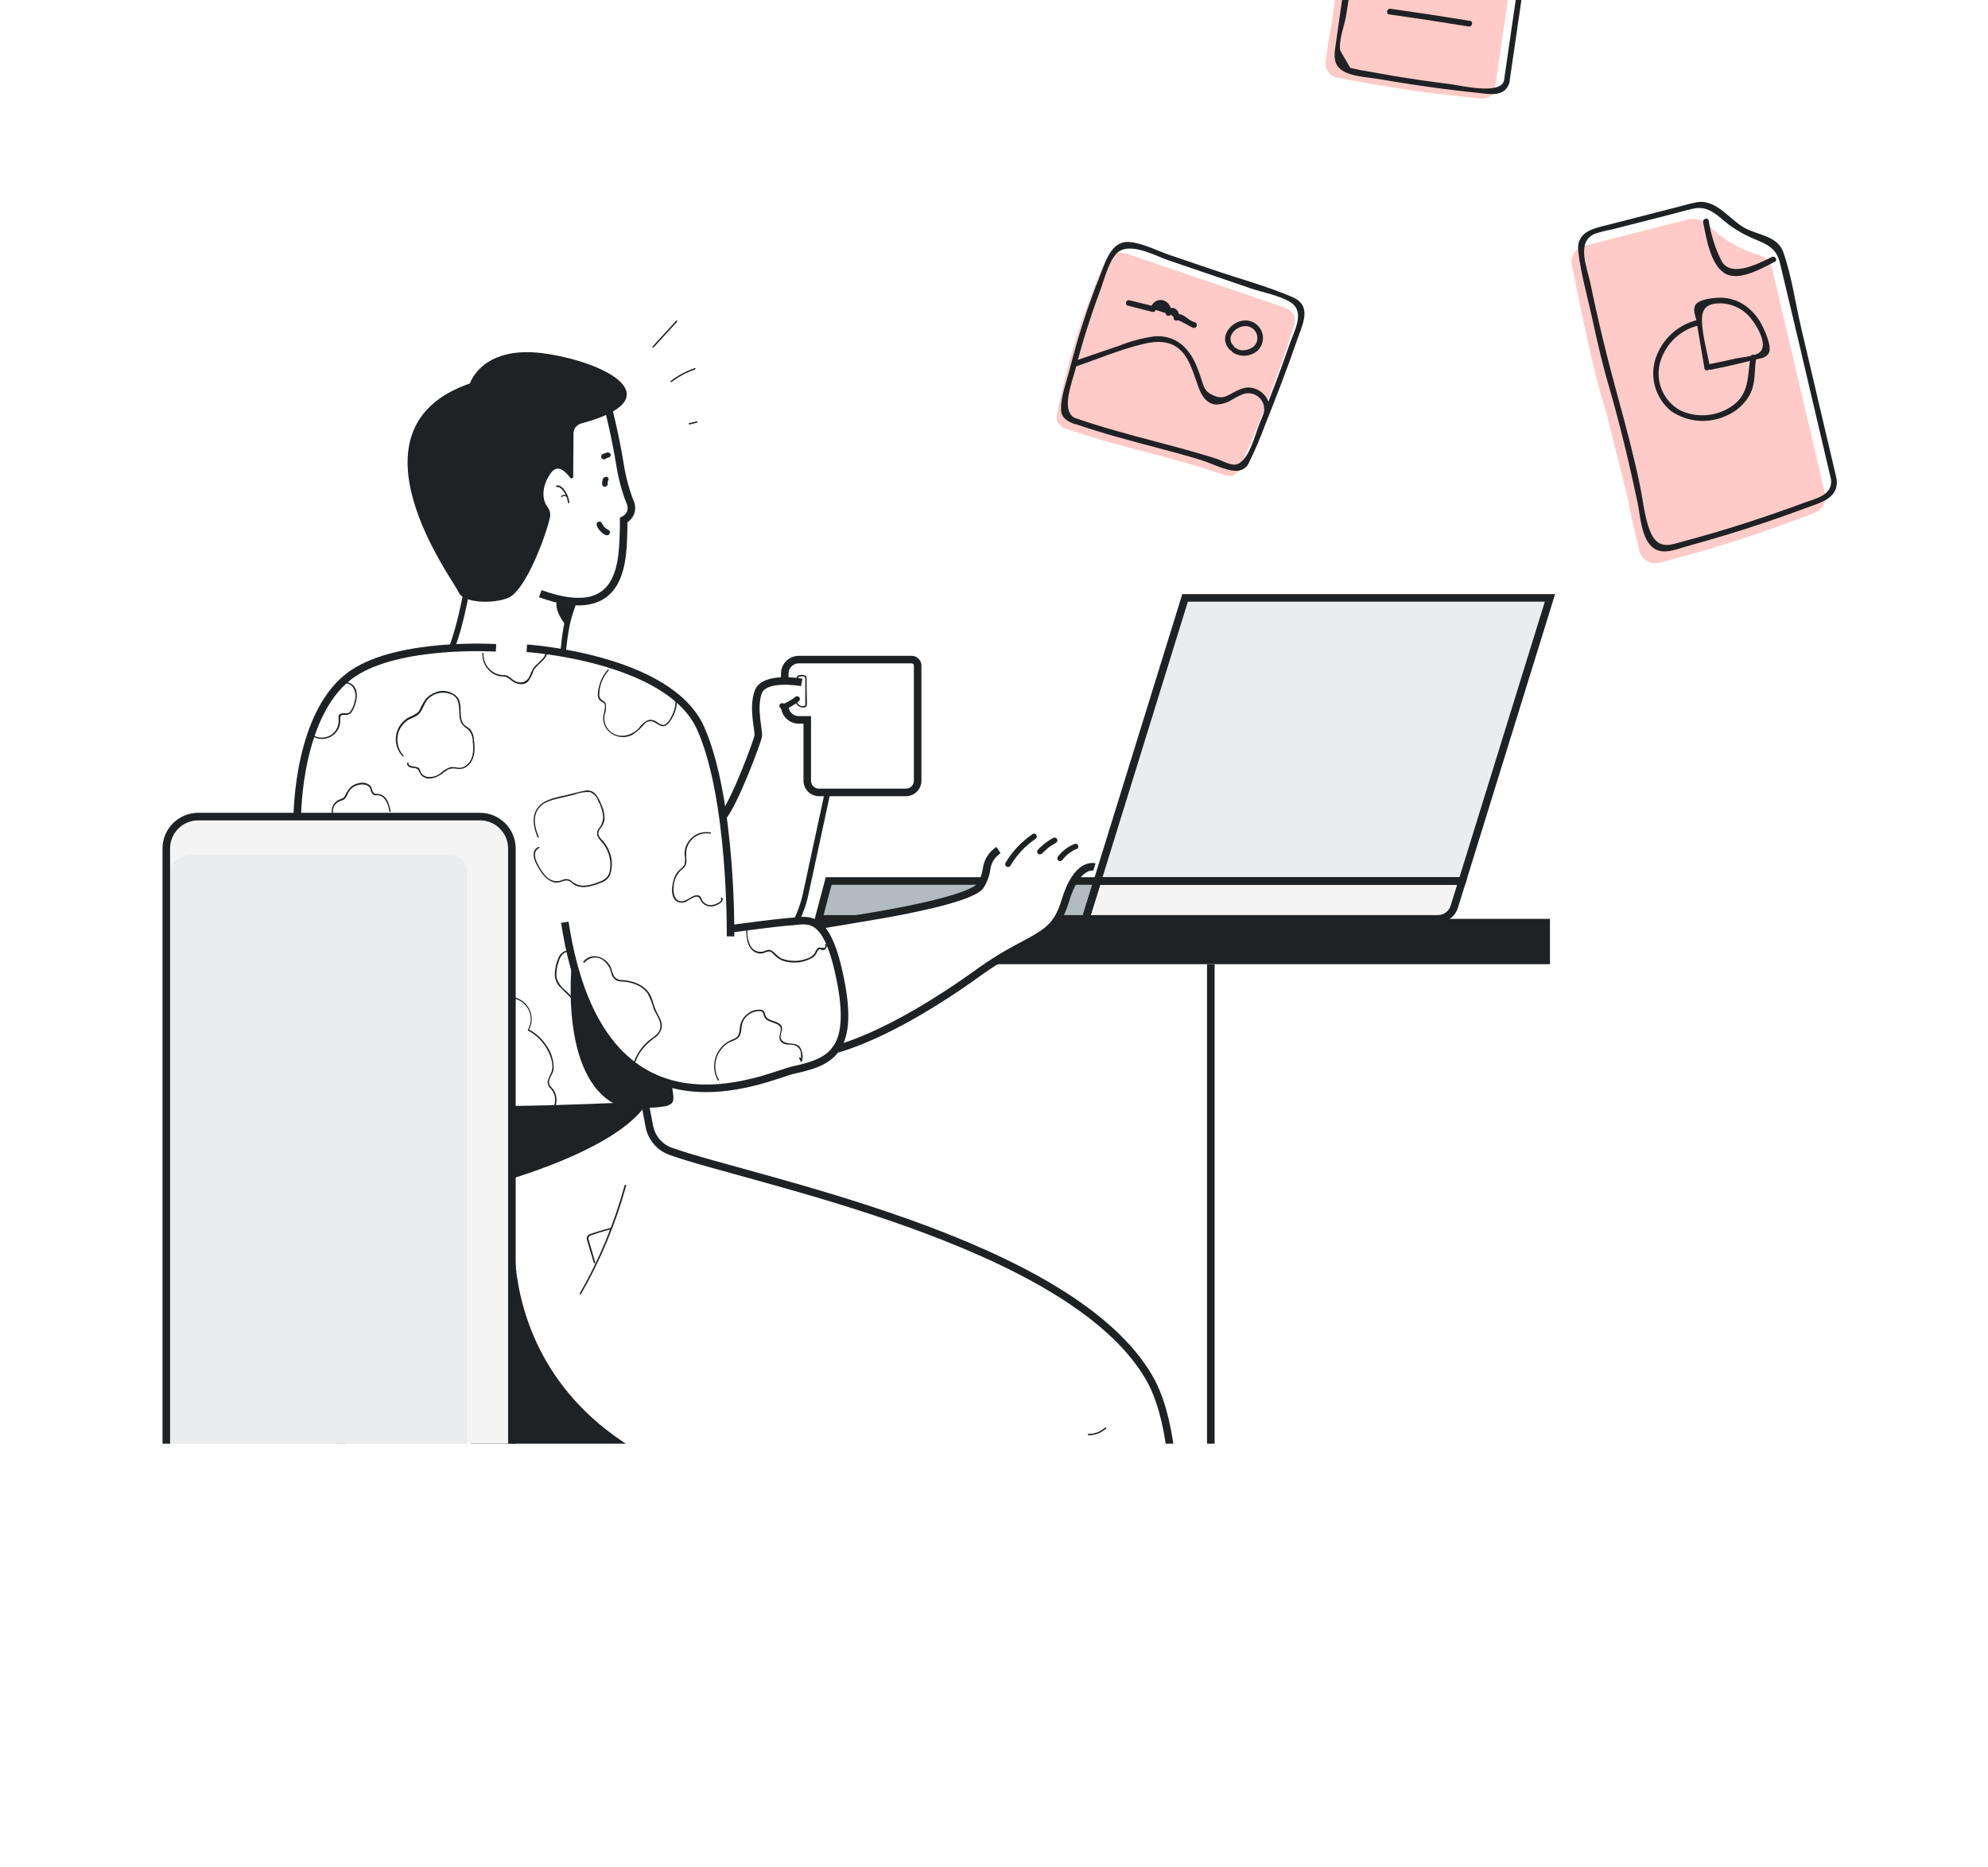 <svg width="263" height="247" viewBox="0 0 263 247" fill="none" xmlns="http://www.w3.org/2000/svg">
<g filter="url(#filter0_i_843_6550)">
<g clip-path="url(#clip0_843_6550)">
<path d="M0 12C0 5.373 5.373 0 12 0H263V247H12C5.373 247 0 241.627 0 235V12Z" fill="white"/>
<path d="M197.773 67.73L201.141 44.595C201.233 44.194 201.212 43.776 201.081 43.386C200.823 42.92 200.454 42.525 200.006 42.236C198.487 41.013 197.227 39.5 196.297 37.786C196.058 37.219 195.696 36.712 195.236 36.303C194.714 35.974 194.127 35.762 193.516 35.679L181.715 33.321C181.274 33.195 180.801 33.254 180.404 33.485C180.008 33.716 179.723 34.099 179.616 34.545C178.77 39.462 177.65 44.988 177.391 49.854L176.174 59.207C175.759 60.802 175.633 62.523 175.358 64.184C175.284 65.219 176.016 66.138 177.042 66.298C183.278 67.535 189.573 68.446 195.904 69.028C196.776 69.172 197.604 68.597 197.773 67.73Z" fill="#FFCAC7"/>
<path d="M199.687 66.914L202.208 49.565C202.505 47.517 203.299 45.055 203.106 42.978C203.024 42.044 202.483 41.643 201.823 41.057C200.705 40.136 199.708 39.076 198.856 37.905C197.884 36.473 197.506 35.042 195.711 34.53C195.028 34.337 194.287 34.233 193.59 34.092L185.646 32.505C184.311 32.238 182.249 31.429 181.195 32.675C180.565 33.417 180.587 34.574 180.454 35.472C180.261 36.584 180.06 37.697 179.86 38.817C179.393 41.532 178.948 44.254 178.688 46.976C178.236 51.805 177.442 56.567 176.782 61.358C176.545 63.049 176.107 64.659 177.961 65.549C179.296 66.187 181.203 66.239 182.656 66.498C184.11 66.758 185.453 66.966 186.855 67.181C189.688 67.611 192.526 67.974 195.37 68.271C197.046 68.442 199.078 68.939 199.701 66.899C199.755 66.694 199.632 66.485 199.427 66.431C199.222 66.378 199.013 66.501 198.96 66.706C198.411 68.59 193.182 67.292 191.839 67.129C189.295 66.81 186.758 66.446 184.229 66.024L180.735 65.4C180.265 65.342 179.799 65.253 179.341 65.133L178.644 64.993L177.316 62.715C177.056 61.395 177.828 59.504 178.058 58.191C178.621 54.935 179.037 51.567 179.304 48.274C179.66 43.824 180.491 39.373 181.269 34.997C181.47 33.84 181.737 32.624 183.191 32.772C183.331 32.772 183.472 32.839 183.621 32.861C184.444 32.98 185.267 33.187 186.083 33.35L192.596 34.656L194.591 35.049C195.982 35.348 197.156 36.274 197.773 37.556C198.187 38.247 198.656 38.905 199.175 39.522C199.857 40.33 201.185 41.087 201.711 41.94C202.639 43.423 202.038 45.589 201.8 47.206L201.274 50.818L198.96 66.728C198.9 67.188 199.62 67.388 199.687 66.914Z" fill="#1E2224"/>
<path d="M195.54 36.725C195.244 38.401 194.65 41.094 195.793 42.585C196.935 44.076 200.028 43.898 201.667 43.92C201.872 43.92 202.038 43.754 202.038 43.549C202.038 43.344 201.872 43.178 201.667 43.178C200.258 43.178 197.098 43.349 196.26 41.947C195.518 40.686 196.022 38.238 196.26 36.918C196.341 36.451 195.629 36.251 195.518 36.725H195.54Z" fill="#1E2224"/>
<path d="M186.254 43.423C188.376 43.423 190.601 43.965 192.692 44.298C193.16 44.373 193.36 43.661 192.893 43.557C190.734 43.216 188.442 42.645 186.254 42.659C186.049 42.659 185.883 42.825 185.883 43.03C185.883 43.235 186.049 43.401 186.254 43.401V43.423Z" fill="#1E2224"/>
<path d="M185.283 47.132C188.809 47.626 192.322 48.16 195.823 48.734C196.29 48.808 196.49 48.096 196.023 47.992C192.512 47.419 188.999 46.887 185.483 46.398C185.016 46.331 184.808 47.043 185.283 47.139V47.132Z" fill="#1E2224"/>
<path d="M184.771 50.707C188.296 51.201 191.81 51.735 195.311 52.309C195.778 52.391 195.978 51.671 195.511 51.567C192 50.989 188.487 50.455 184.971 49.965C184.504 49.898 184.296 50.618 184.771 50.707Z" fill="#1E2224"/>
<path d="M184.259 54.289C187.785 54.784 191.298 55.318 194.799 55.892C195.266 55.966 195.466 55.254 194.999 55.15C191.488 54.581 187.975 54.047 184.459 53.548C183.992 53.488 183.784 54.2 184.259 54.289Z" fill="#1E2224"/>
<path d="M183.747 57.901C187.273 58.396 190.786 58.93 194.287 59.504C194.754 59.585 194.955 58.866 194.487 58.762C190.981 58.188 187.473 57.654 183.962 57.16C183.495 57.093 183.287 57.805 183.762 57.901H183.747Z" fill="#1E2224"/>
<path d="M141.271 112.787C148.028 115.16 155.067 116.436 161.795 118.78C162.216 118.987 162.697 119.037 163.152 118.921C163.615 118.666 163.958 118.24 164.109 117.734C166.751 111.746 169.083 105.626 171.096 99.398C171.301 98.914 171.355 98.379 171.252 97.863C171.007 97.121 170.162 96.765 169.42 96.513L149.549 89.734C148.974 89.478 148.341 89.386 147.717 89.467C146.671 89.697 146.1 90.794 145.677 91.773C143.105 97.832 141.159 104.137 139.869 110.591C139.751 110.983 139.751 111.401 139.869 111.793C140.174 112.308 140.684 112.67 141.271 112.787Z" fill="#FFCAC7"/>
<path d="M142.139 112.061C145.847 113.337 149.63 114.331 153.413 115.332C155.186 115.799 156.966 116.274 158.724 116.815C160.207 117.253 162.091 118.299 163.619 118.299C164.366 118.273 165.022 117.798 165.281 117.097C166.06 115.522 166.751 113.905 167.35 112.254C168.833 108.545 170.272 104.836 171.548 101.128C172.29 98.947 173.684 96.485 170.984 95.305C167.543 93.822 163.76 92.828 160.207 91.597L154.726 89.735C153.064 89.164 151.114 88.133 149.348 88.014C146.967 87.858 146.203 90.773 145.506 92.509C143.909 96.513 142.581 100.619 141.53 104.799C141.115 106.431 140.329 108.456 140.373 110.155C140.373 111.282 141.182 111.727 142.139 112.098C142.584 112.269 142.777 111.549 142.332 111.356C140.195 110.54 141.872 106.439 142.243 104.977C142.688 103.212 143.177 101.469 143.726 99.733C144.275 97.998 144.853 96.292 145.491 94.593C146.062 93.11 146.559 90.885 147.62 89.638C149.222 87.799 152.768 89.824 154.54 90.425L160.022 92.294L165.496 94.163C167.12 94.712 169.241 95.075 170.688 95.965C172.75 97.226 171.192 99.808 170.599 101.558C170.005 103.308 169.353 105.081 168.693 106.832C168.032 108.582 167.343 110.318 166.631 112.024C166.074 113.366 165.147 117.416 163.308 117.475C162.566 117.475 161.565 116.89 160.897 116.682C160.022 116.4 159.139 116.133 158.256 115.881C156.491 115.369 154.711 114.902 152.938 114.434C149.371 113.492 145.81 112.543 142.324 111.334C141.887 111.186 141.686 111.905 142.139 112.061Z" fill="#1E2224"/>
<path d="M142.251 104.518C145.218 103.502 148.237 102.218 151.307 101.492C153.073 101.076 154.942 101.039 156.292 102.448C157.338 103.539 157.775 105.059 158.28 106.454C158.717 107.729 159.222 109.309 160.779 109.517C161.569 109.528 162.343 109.303 163.004 108.872C163.51 108.553 164.05 108.292 164.614 108.093C165.312 107.913 166.055 108.102 166.581 108.596C167.107 109.089 167.345 109.817 167.21 110.526C167.158 111 167.9 111 167.952 110.526C168.067 109.662 167.785 108.792 167.183 108.16C166.582 107.529 165.727 107.204 164.859 107.277C164.372 107.37 163.904 107.541 163.472 107.781C162.344 108.323 161.84 108.887 160.571 108.338C159.303 107.789 159.281 107.188 158.88 106.009C158.665 105.386 158.458 104.77 158.191 104.169C157.152 101.833 155.372 100.29 152.694 100.505C151.073 100.731 149.486 101.157 147.97 101.773L142.036 103.798C141.583 103.954 141.776 104.674 142.229 104.54L142.251 104.518Z" fill="#1E2224"/>
<path d="M163.175 101.743C161.78 100.259 164.473 98.227 165.875 99.599C166.425 100.134 166.504 100.99 166.06 101.617C165.623 102.254 164.198 102.633 163.553 102.069C163.197 101.75 162.67 102.277 163.026 102.588C164.088 103.31 165.509 103.199 166.446 102.321C167.315 101.407 167.291 99.966 166.394 99.08C164.324 97.01 160.608 100.089 162.685 102.269C163.012 102.618 163.531 102.091 163.204 101.743H163.175Z" fill="#1E2224"/>
<path d="M149.208 96.441L152.449 97.264C152.646 97.316 152.848 97.2 152.902 97.004L154.215 97.435C154.215 97.843 154.704 97.887 154.905 97.62L155.261 97.961C155.224 98.105 155.276 98.257 155.394 98.348C155.512 98.439 155.673 98.45 155.802 98.377C155.965 98.295 157.553 99.296 157.879 99.378C158.339 99.489 158.539 98.777 158.072 98.636C157.041 98.384 156.499 97.153 155.431 97.709L155.973 98.124C156.166 96.975 155.06 96.181 154.267 97.22L154.957 97.405C155.038 95.558 152.813 94.972 152.19 96.782L152.65 96.522L149.431 95.729C149.226 95.673 149.015 95.795 148.96 95.999C148.904 96.204 149.026 96.415 149.23 96.47L149.208 96.441Z" fill="#1E2224"/>
<path d="M241.435 121.298L234.522 91.852C234.439 91.336 234.233 90.847 233.922 90.428C233.462 90.022 232.905 89.743 232.305 89.619C230.143 88.933 228.158 87.781 226.489 86.244C226.009 85.706 225.409 85.287 224.739 85.02C224.056 84.901 223.354 84.957 222.699 85.184L209.541 88.544C208.408 88.829 207.703 89.96 207.946 91.103C209.281 97.437 210.609 104.632 212.5 110.603L215.467 122.426C215.757 124.547 216.395 126.683 216.862 128.812C216.987 129.389 217.341 129.891 217.843 130.202C218.345 130.512 218.952 130.605 219.525 130.459C226.502 128.663 233.365 126.452 240.078 123.835C241.105 123.453 241.687 122.365 241.435 121.298Z" fill="#FFCAC7"/>
<path d="M242.956 119.295L238.238 99.187C237.497 95.968 237.014 92.46 235.909 89.337C235.168 87.23 232.579 87.112 230.836 86.177C228.766 85.028 227.127 82.379 224.539 82.743C223.738 82.898 222.946 83.094 222.165 83.329L213.042 85.665C211.002 86.192 208.473 86.533 208.799 89.292C209.148 92.259 210.023 95.285 210.653 98.193C211.284 101.101 211.974 104.127 212.819 107.012C214.303 112.123 215.549 117.315 216.639 122.514C217.047 124.421 217.151 128.085 219.384 128.834C220.585 129.227 222.032 128.582 223.174 128.27C224.855 127.81 226.531 127.328 228.203 126.824C231.756 125.748 235.286 124.562 238.765 123.264C240.731 122.522 243.304 121.995 242.971 119.377C242.911 118.91 242.169 118.902 242.229 119.377C242.511 121.565 240.145 121.965 238.572 122.551C237.267 123.034 235.954 123.508 234.634 123.961C232.003 124.876 229.347 125.726 226.667 126.512C225.446 126.868 224.21 127.214 222.959 127.551C222.395 127.706 221.839 127.87 221.275 128.003C219.688 128.374 218.82 127.662 218.249 126.156C217.544 124.317 217.359 122.195 216.966 120.282C216.164 116.365 215.104 112.434 214.051 108.577C212.671 103.571 211.447 98.571 210.401 93.483C209.993 91.51 208.48 88.031 210.935 86.948C211.681 86.697 212.445 86.501 213.22 86.363L221.26 84.308C222.046 84.1 222.84 83.885 223.634 83.692L223.938 83.618C226.163 83.114 227.261 84.657 228.878 85.843C229.908 86.579 231.021 87.191 232.193 87.668C233.847 88.336 235.019 88.877 235.472 90.776C236.213 93.891 236.955 97.006 237.697 100.114L242.251 119.503C242.355 119.955 243.067 119.755 242.956 119.295Z" fill="#1E2224"/>
<path d="M225.31 85.399C225.718 87.357 226.237 90.902 228.114 92.126C229.99 93.35 233.091 91.474 234.789 90.643C235.212 90.428 234.841 89.79 234.411 89.998C232.779 90.799 229.078 92.779 227.787 90.598C226.922 88.901 226.336 87.075 226.052 85.191C225.948 84.724 225.236 84.924 225.31 85.391V85.399Z" fill="#1E2224"/>
<path d="M224.576 98.327C221.999 98.95 219.916 100.843 219.05 103.349C218.193 105.892 219.003 108.699 221.082 110.395C223.212 111.851 225.945 112.095 228.299 111.04C229.579 110.516 230.658 109.596 231.378 108.415C232.32 106.79 232.038 105.173 232.327 103.393C232.401 102.926 231.689 102.726 231.585 103.193C231.162 105.744 231.496 108.2 228.989 109.817C226.971 111.14 224.408 111.312 222.232 110.269C219.975 108.985 218.906 106.309 219.658 103.823C220.382 101.438 222.321 99.619 224.747 99.047C224.951 98.991 225.073 98.781 225.017 98.576C224.962 98.371 224.751 98.25 224.546 98.305L224.576 98.327Z" fill="#1E2224"/>
<path d="M226.215 104.594C225.874 102.599 225.191 100.374 225.154 98.356C225.154 96.717 225.896 96.131 227.632 96.131C228.93 96.163 230.172 96.672 231.118 97.563C232.112 98.505 234.203 101.701 232.683 102.695C231.941 103.17 230.458 103.259 229.582 103.437C228.433 103.704 227.283 103.956 226.126 104.179C225.659 104.275 225.851 104.987 226.319 104.921C228.284 104.52 230.25 104.075 232.193 103.578C232.846 103.415 233.677 103.37 234.003 102.703C234.404 101.857 233.617 100.129 233.261 99.358C232.747 98.198 231.936 97.195 230.91 96.45C229.95 95.766 228.803 95.393 227.624 95.382C226.801 95.382 224.857 95.567 224.353 96.265C223.849 96.962 224.353 97.874 224.435 98.49L225.488 104.728C225.57 105.202 226.282 105.002 226.23 104.535L226.215 104.594Z" fill="#1E2224"/>
<path d="M124.396 177.572H205.051V183.565H124.396L124.396 177.572Z" fill="#1E2224"/>
<path d="M109.628 172.558L108.3 177.572H143.621L145.179 172.558H109.628Z" fill="#B2BBBF"/>
<path d="M205.051 135.1H156.779L145.179 172.558H193.45L205.051 135.1Z" fill="#EAECED"/>
<path d="M145.179 172.558L143.621 177.572H190.224C191.219 177.57 192.097 176.921 192.39 175.97L193.45 172.558H145.179Z" fill="#F4F4F4"/>
<path fill-rule="evenodd" clip-rule="evenodd" d="M109.628 172.558L108.3 177.572H143.621L145.179 172.558H109.628Z" stroke="#1E2224"/>
<path fill-rule="evenodd" clip-rule="evenodd" d="M205.051 135.103H156.779L145.179 172.56H193.45L205.051 135.103Z" stroke="#1E2224"/>
<path fill-rule="evenodd" clip-rule="evenodd" d="M145.179 172.558L143.622 177.572H190.224C191.219 177.571 192.097 176.921 192.39 175.97L193.451 172.558H145.179Z" stroke="#1E2224"/>
<path d="M131.442 170.288C130.293 170.243 130.233 172.209 129.514 173.18C128.794 174.152 125.145 175.087 124.871 175.161C124.596 175.235 116.155 177.571 114.783 177.252L108.649 178.35L111.69 181.451C111.69 181.451 122.816 188.868 122.987 188.668C123.157 188.467 130.404 183.379 131.502 182.882C132.599 182.385 137.391 179.797 138.459 179.033C139.527 178.269 140.788 175.19 141.307 173.729C141.826 172.268 142.279 171.949 142.501 171.111C142.724 170.273 132.592 170.332 131.442 170.288Z" fill="white"/>
<path d="M68.128 219.086C68.128 219.086 64.345 254.615 116.718 255.431L76.398 261.275L60.191 256.921" fill="#1E2224"/>
<path d="M75.471 135.791C75.124 136.699 74.844 137.631 74.633 138.579C74.388 139.759 74.269 140.96 74.143 142.162C74.091 142.637 74.833 142.629 74.885 142.162C74.982 141.002 75.143 139.848 75.367 138.705C75.576 137.783 75.848 136.876 76.183 135.991C76.346 135.538 75.634 135.345 75.441 135.791H75.471Z" fill="#1E2224"/>
<path d="M73.862 135.145C73.862 135.145 72.838 136.161 74.907 138.802C74.907 138.802 75.649 136.651 75.649 136.473C75.649 136.295 76.257 135.523 74.907 135.508C73.557 135.494 73.862 135.145 73.862 135.145Z" fill="#1E2224"/>
<path d="M71.474 134.544C82.689 138.601 82.37 129.96 82.51 125.643C82.51 125.361 82.51 125.079 82.51 124.798C83.332 124.423 83.733 123.485 83.438 122.632C83.219 122.116 83.028 121.588 82.867 121.052C82.507 119.922 82.232 118.766 82.043 117.595C81.502 114.169 80.612 110.378 79.751 107.13" stroke="#1E2224"/>
<path d="M73.699 120.466C73.914 120.362 74.144 120.548 74.292 120.696C74.45 120.853 74.587 121.03 74.7 121.223C74.937 121.605 75.084 122.036 75.13 122.484C75.13 122.602 75.33 122.602 75.316 122.484C75.268 121.953 75.087 121.442 74.789 121C74.552 120.644 74.092 120.066 73.602 120.258C73.491 120.31 73.602 120.466 73.699 120.422V120.466Z" fill="#1E2224"/>
<path d="M74.314 121.734C74.507 121.588 74.774 121.588 74.967 121.734C74.984 121.751 75.006 121.76 75.03 121.76C75.054 121.76 75.076 121.751 75.093 121.734C75.124 121.698 75.124 121.644 75.093 121.608C74.84 121.435 74.507 121.435 74.255 121.608C74.211 121.634 74.195 121.689 74.218 121.734C74.229 121.757 74.249 121.773 74.273 121.78C74.297 121.788 74.322 121.784 74.344 121.771L74.314 121.734Z" fill="#1E2224"/>
<path d="M62.179 129.915C61.363 133.847 60.792 137.896 59.383 141.672C59.212 142.117 59.932 142.31 60.125 141.865C61.534 138.089 62.112 134.039 62.921 130.116C63.017 129.648 62.305 129.448 62.179 129.915Z" fill="#1E2224"/>
<path d="M79.81 119.242C79.77 119.316 79.738 119.393 79.714 119.472C79.714 119.554 79.714 119.643 79.669 119.725C79.651 119.865 79.651 120.007 79.669 120.147C79.696 120.24 79.757 120.32 79.84 120.37C79.933 120.403 80.035 120.403 80.129 120.37C80.22 120.34 80.299 120.28 80.352 120.199L80.389 120.11C80.403 120.044 80.403 119.976 80.389 119.91V119.984C80.381 119.888 80.381 119.791 80.389 119.695V119.799C80.398 119.704 80.424 119.611 80.463 119.524V119.613C80.487 119.573 80.503 119.527 80.507 119.48C80.519 119.431 80.519 119.38 80.507 119.332C80.482 119.238 80.421 119.158 80.337 119.109C80.244 119.072 80.14 119.072 80.047 119.109C79.956 119.135 79.878 119.196 79.832 119.28L79.81 119.242Z" fill="#1E2224"/>
<path d="M78.972 125.599C79.205 126.125 79.618 126.551 80.137 126.8C80.228 126.831 80.327 126.831 80.418 126.8C80.511 126.773 80.59 126.712 80.641 126.63C80.743 126.451 80.684 126.224 80.507 126.118C80.373 126.056 80.246 125.979 80.129 125.888L80.203 125.948C80.059 125.836 79.929 125.707 79.818 125.562L79.877 125.643C79.774 125.503 79.686 125.351 79.617 125.191C79.511 125.015 79.284 124.955 79.106 125.057C79.022 125.103 78.961 125.181 78.935 125.273V125.376C78.937 125.441 78.955 125.505 78.987 125.562L78.972 125.599Z" fill="#1E2224"/>
<path d="M80.107 116.706L80.233 116.654H80.144C80.273 116.596 80.407 116.551 80.545 116.52C80.636 116.49 80.714 116.43 80.767 116.35C80.776 116.326 80.781 116.301 80.782 116.275C80.797 116.227 80.797 116.175 80.782 116.127C80.757 116.033 80.695 115.954 80.612 115.905C80.525 115.859 80.425 115.846 80.33 115.867C80.117 115.924 79.911 116.001 79.714 116.097C79.669 116.117 79.633 116.151 79.61 116.194C79.574 116.227 79.55 116.271 79.543 116.32C79.528 116.368 79.528 116.42 79.543 116.468C79.542 116.517 79.558 116.564 79.588 116.602C79.634 116.688 79.715 116.75 79.81 116.772H79.907C79.972 116.774 80.037 116.756 80.092 116.72L80.107 116.706Z" fill="#1E2224"/>
<path d="M69.693 141.768C69.693 141.768 88.511 142.999 92.687 152.345C96.863 161.691 96.648 179.885 96.648 179.885" stroke="#1E2224"/>
<path d="M96.662 178.883C96.662 178.883 103.078 178.015 104.517 177.941C106.616 177.837 109.094 176.547 110.889 184.29C113.44 195.261 109.806 196.499 104.91 197.582C101.573 198.324 79.484 209.124 74.722 178.015" stroke="#1E2224"/>
<path d="M108.226 178.425L115.48 177.208C121.28 176.244 128.549 174.672 129.676 173.225C130.113 172.553 130.399 171.794 130.514 171C130.636 169.963 131.216 169.035 132.094 168.471" stroke="#1E2224"/>
<path d="M110.503 194.898C110.57 194.697 117.134 193.555 129.506 184.632C136.486 179.603 139.349 180.471 140.914 175.227C142.479 169.983 144.786 170.71 144.786 170.71" stroke="#1E2224"/>
<path d="M133.675 170.526C134.506 169.112 135.641 167.902 136.998 166.98C137.391 166.713 136.998 166.075 136.627 166.342C135.159 167.327 133.93 168.627 133.029 170.147C132.925 170.325 132.985 170.555 133.163 170.659C133.341 170.764 133.57 170.704 133.675 170.526Z" fill="#1E2224"/>
<path d="M137.85 168.938C137.991 168.797 138.132 168.649 138.288 168.515L138.51 168.315L138.636 168.196L138.688 168.152C139.014 167.91 139.356 167.692 139.712 167.499C139.796 167.45 139.857 167.368 139.881 167.274C139.905 167.179 139.889 167.078 139.838 166.995C139.735 166.82 139.51 166.76 139.334 166.861C138.58 167.263 137.899 167.787 137.316 168.412C137.173 168.555 137.173 168.787 137.316 168.931C137.459 169.074 137.692 169.074 137.835 168.931L137.85 168.938Z" fill="#1E2224"/>
<path d="M140.625 169.68C140.625 169.68 140.669 169.628 140.625 169.68L140.677 169.613L140.773 169.502L140.988 169.272L141.218 169.057L141.337 168.96C141.353 168.939 141.373 168.922 141.396 168.908C141.396 168.908 141.47 168.849 141.396 168.908C141.561 168.786 141.732 168.672 141.908 168.567L142.182 168.419L142.331 168.352H142.398C142.323 168.352 142.398 168.352 142.398 168.352C142.592 168.291 142.706 168.09 142.657 167.892C142.6 167.699 142.401 167.585 142.205 167.633C141.296 167.99 140.505 168.594 139.92 169.376C139.87 169.46 139.855 169.561 139.88 169.656C139.905 169.751 139.968 169.832 140.054 169.88C140.23 169.981 140.455 169.922 140.558 169.747L140.625 169.68Z" fill="#1E2224"/>
<path d="M47.545 202.561C54.332 203.05 61.133 203.213 67.942 203.124C74.04 203.043 80.136 202.798 86.234 202.546C86.748 202.53 87.261 202.48 87.769 202.397C88.163 202.371 88.541 202.226 88.852 201.982C89.186 201.648 89.089 201.04 89.037 200.625C88.98 200.191 88.893 199.763 88.778 199.341C88.742 199.209 88.638 199.106 88.505 199.07C88.373 199.035 88.231 199.073 88.135 199.17C88.038 199.268 88 199.409 88.036 199.542C88.118 199.861 88.192 200.18 88.244 200.499C88.287 200.743 88.309 200.992 88.31 201.24C88.31 201.307 88.266 201.5 88.31 201.455C88.355 201.411 88.251 201.455 88.214 201.455C87.472 201.647 86.71 201.747 85.944 201.752C83.244 201.826 80.537 201.967 77.837 202.064C71.495 202.294 65.139 202.427 58.79 202.286C55.036 202.205 51.276 202.027 47.53 201.759C47.048 201.759 47.056 202.501 47.53 202.501L47.545 202.561Z" fill="#1E2224"/>
<path d="M85.366 202.189L85.907 205.023C86.197 206.544 87.268 207.8 88.726 208.324C99.162 212.084 141.448 220.072 152.017 238.245C163.433 257.878 142.523 337.184 140.009 346.537C139.873 347.041 140.051 347.578 140.461 347.902L145.498 351.811C145.935 352.152 146.107 352.733 145.926 353.258C145.745 353.782 145.251 354.134 144.697 354.132H118.284C117.908 354.132 117.551 353.968 117.305 353.683C117.06 353.398 116.952 353.021 117.008 352.649C118.343 345.194 122.845 316.304 123.617 293.644C124.44 269.494 128.067 259.221 128.067 259.221C116.704 258.056 105.637 258.042 93.881 257.826C82.399 257.619 70.605 257.248 59.346 254.859C53.79 253.673 48.22 251.492 44.904 246.597C41.263 241.197 40.662 233.602 41.404 227.312C41.942 223.121 43.019 219.018 44.608 215.103C46.128 211.261 48.591 207.634 49.6 203.614C49.714 203.177 49.798 202.734 49.852 202.286" stroke="#1E2224"/>
<path d="M67.72 251.27V168.263C67.72 165.928 65.827 164.035 63.492 164.035H26.228C23.893 164.035 22 165.928 22 168.263V258.012C22 261.289 24.657 263.946 27.934 263.946H116.719C119.055 263.942 120.946 262.047 120.946 259.711C120.946 257.376 119.054 255.483 116.719 255.483H71.948C69.619 255.483 67.728 253.599 67.72 251.27Z" fill="#F4F4F4"/>
<path d="M110.933 263.923C113.003 263.923 113.247 260.801 111.185 260.593C111.042 260.585 110.898 260.585 110.755 260.593H65.984C63.65 260.593 61.757 258.7 61.757 256.365V171.289C61.757 170.719 61.53 170.173 61.126 169.771C60.722 169.368 60.175 169.143 59.606 169.145H25.278C23.468 169.145 22 170.613 22 172.424V257.997C22 261.274 24.657 263.931 27.934 263.931H110.933V263.923Z" fill="#EAECED"/>
<path fill-rule="evenodd" clip-rule="evenodd" d="M67.72 251.27V168.263C67.72 165.928 65.827 164.035 63.492 164.035H26.228C23.893 164.035 22 165.928 22 168.263V258.012C22 261.289 24.657 263.946 27.934 263.946H116.719C119.055 263.942 120.946 262.047 120.946 259.711C120.946 257.376 119.054 255.483 116.719 255.483H71.948C69.619 255.483 67.728 253.599 67.72 251.27V251.27Z" stroke="#1E2224"/>
<path d="M75.694 182.927C75.694 182.927 73.803 198.503 81.628 202.212L88.682 201.633C88.682 201.633 89.846 199.408 87.347 198.822C84.847 198.236 76.332 190.826 75.694 182.927V182.927Z" fill="#1E2224"/>
<path d="M85.366 202.189C85.366 202.189 83.23 207.107 67.439 212.025L68.121 205.001C68.121 205.001 66.304 202.323 70.413 202.775C74.522 203.228 85.366 202.189 85.366 202.189Z" fill="#1E2224"/>
<path d="M143.962 245.9C144.84 245.913 145.69 245.589 146.336 244.995C146.425 244.913 146.291 244.787 146.202 244.869C145.595 245.423 144.799 245.726 143.977 245.714C143.936 245.726 143.907 245.764 143.907 245.807C143.907 245.85 143.936 245.888 143.977 245.9H143.962Z" fill="#1E2224"/>
<path d="M75.827 119.087C75.825 119.175 75.768 119.253 75.684 119.283C75.6 119.312 75.507 119.287 75.449 119.22C74.878 118.478 73.832 117.314 72.92 118.523C71.867 119.932 71.488 121.779 72.43 123.077C72.728 123.454 72.849 123.94 72.764 124.412C72.326 126.563 69.597 134.121 67.231 135.1C65.139 135.961 61.245 135.761 60.681 134.359C60.118 132.957 44.838 112.723 62.165 106.729C62.165 106.729 63.804 101.448 72.423 102.82C80.819 104.148 88.785 108.836 76.873 112.033C76.283 112.196 75.873 112.733 75.872 113.346L75.827 119.087Z" fill="#1E2224"/>
<path d="M65.621 141.71C65.621 141.71 53.011 140.916 46.751 145.063C39.334 149.973 39.334 163.992 39.334 163.992" stroke="#1E2224"/>
<path d="M160.184 183.563V354.072H193.45" stroke="#1E2224"/>
<path d="M82.636 212.811C81.274 217.813 79.28 222.621 76.703 227.119C76.643 227.223 76.807 227.312 76.866 227.208C79.46 222.697 81.469 217.874 82.844 212.856C82.856 212.807 82.827 212.757 82.778 212.745C82.728 212.732 82.678 212.762 82.666 212.811H82.636Z" fill="#1E2224"/>
<path d="M78.75 223.04L78.29 221.437L78.052 220.622L77.941 220.228C77.867 220.071 77.838 219.896 77.86 219.724C77.934 219.479 78.268 219.412 78.49 219.338L79.232 219.086C79.761 218.923 80.288 218.775 80.812 218.641C80.861 218.629 80.891 218.579 80.879 218.53C80.866 218.481 80.816 218.451 80.767 218.463C80.152 218.619 79.543 218.789 78.935 218.982C78.661 219.071 78.379 219.153 78.105 219.257C77.923 219.312 77.768 219.43 77.667 219.591C77.596 219.803 77.612 220.035 77.711 220.236L77.986 221.185L78.557 223.084C78.557 223.195 78.765 223.143 78.735 223.032L78.75 223.04Z" fill="#1E2224"/>
<path d="M63.819 142.488C63.779 143.587 64.35 144.617 65.302 145.166C65.512 145.286 65.736 145.378 65.97 145.44C66.281 145.522 66.608 145.44 66.919 145.551C67.22 145.681 67.494 145.864 67.728 146.093C67.976 146.269 68.255 146.397 68.551 146.471C69.007 146.605 69.5 146.496 69.857 146.182C70.181 145.73 70.431 145.229 70.598 144.698C71.125 143.749 72.823 143.059 72.304 141.732C72.26 141.62 72.082 141.665 72.119 141.783C72.564 142.978 71.021 143.653 70.495 144.498C70.25 144.899 70.153 145.373 69.894 145.767C69.474 146.32 68.7 146.458 68.114 146.086C67.698 145.878 67.372 145.44 66.927 145.344C66.697 145.284 66.445 145.344 66.185 145.277C65.926 145.237 65.675 145.155 65.443 145.032C64.494 144.532 63.916 143.531 63.96 142.458C63.96 142.34 63.782 142.34 63.774 142.458L63.819 142.488Z" fill="#1E2224"/>
<path d="M53.405 155.987C52.569 155.081 52.34 153.77 52.819 152.635C53.043 152.125 53.396 151.683 53.842 151.351C54.273 151.04 54.814 150.943 55.237 150.61C55.979 150.068 56.031 149.022 56.72 148.385C57.566 147.607 58.799 147.422 59.836 147.917C60.844 148.466 60.711 149.616 60.778 150.595C60.787 150.933 60.858 151.268 60.985 151.581C61.19 151.951 61.496 152.255 61.868 152.457C62.326 152.9 62.572 153.518 62.543 154.155C62.648 154.794 62.623 155.447 62.469 156.076C62.321 156.615 61.977 157.078 61.505 157.374C61.263 157.518 60.985 157.59 60.703 157.582C60.376 157.519 60.043 157.482 59.709 157.471C59.211 157.601 58.754 157.856 58.382 158.212C57.862 158.67 57.168 158.876 56.483 158.776C56.151 158.703 55.864 158.497 55.689 158.205C55.586 158.02 55.571 157.782 55.422 157.626C55.133 157.315 53.939 157.523 54.05 156.974C54.05 156.855 53.894 156.803 53.872 156.922C53.791 157.285 54.095 157.508 54.421 157.567C54.747 157.626 55.163 157.567 55.385 157.945C55.471 158.161 55.584 158.365 55.719 158.554C56.498 159.369 57.699 158.932 58.478 158.376C58.728 158.164 58.994 157.97 59.272 157.797C59.706 157.64 60.177 157.622 60.622 157.745C61.102 157.774 61.574 157.605 61.927 157.278C62.892 156.425 62.847 155.053 62.706 153.888C62.694 153.383 62.523 152.895 62.217 152.494C62.001 152.271 61.705 152.152 61.475 151.952C61.248 151.729 61.095 151.442 61.037 151.129C60.83 150.187 61.134 149.052 60.511 148.229C59.749 147.42 58.558 147.182 57.544 147.635C57.079 147.813 56.662 148.098 56.327 148.466C56.003 148.931 55.727 149.428 55.504 149.95C55.089 150.647 54.236 150.691 53.627 151.21C52.894 151.778 52.435 152.629 52.364 153.554C52.294 154.478 52.618 155.389 53.256 156.061C53.338 156.15 53.464 156.017 53.383 155.928L53.405 155.987Z" fill="#1E2224"/>
<path d="M41.426 153.458C42.143 153.859 43.015 153.869 43.74 153.483C44.466 153.098 44.947 152.37 45.016 151.552C44.993 151.325 44.993 151.096 45.016 150.869C45.127 150.469 45.513 150.587 45.817 150.58C46.119 150.572 46.398 150.413 46.559 150.157C46.808 149.758 46.986 149.319 47.085 148.859C47.217 148.409 47.24 147.933 47.152 147.472C46.991 146.643 46.196 146.096 45.364 146.241C45.316 146.257 45.289 146.309 45.303 146.358C45.316 146.407 45.366 146.437 45.416 146.426C45.953 146.315 46.499 146.564 46.766 147.042C47.05 147.565 47.107 148.182 46.922 148.748C46.839 149.272 46.625 149.767 46.299 150.187C45.935 150.55 45.49 150.246 45.083 150.424C44.675 150.602 44.786 150.936 44.801 151.24C44.827 151.744 44.686 152.241 44.4 152.657C43.739 153.584 42.484 153.863 41.493 153.302C41.389 153.243 41.292 153.406 41.396 153.458H41.426Z" fill="#1E2224"/>
<path d="M44.051 163.501C43.996 162.957 44.244 162.427 44.697 162.122C45.038 161.906 45.438 161.929 45.698 161.595C45.958 161.261 46.039 160.794 46.358 160.46C46.709 160.086 47.183 159.852 47.693 159.8C47.942 159.769 48.194 159.789 48.435 159.859C48.75 159.954 48.985 160.218 49.043 160.542C49.085 160.819 49.248 161.064 49.488 161.209C49.653 161.239 49.821 161.239 49.985 161.209C50.303 161.236 50.6 161.382 50.816 161.617C51.211 162.115 51.449 162.719 51.498 163.353C51.498 163.471 51.699 163.42 51.676 163.308C51.476 162.225 51.12 161.083 49.874 161.031C49.622 161.031 49.466 161.031 49.333 160.764C49.273 160.635 49.226 160.501 49.192 160.364C49.148 160.204 49.072 160.055 48.969 159.926C48.608 159.621 48.129 159.493 47.664 159.577C47.203 159.629 46.767 159.815 46.41 160.111C46.071 160.468 45.8 160.882 45.609 161.335C45.416 161.662 45.142 161.676 44.867 161.803C44.651 161.893 44.458 162.033 44.304 162.211C44 162.554 43.852 163.008 43.896 163.464C43.896 163.583 44.096 163.583 44.081 163.464L44.051 163.501Z" fill="#1E2224"/>
<path d="M71.266 166.713C70.82 165.63 70.464 164.265 71.11 163.182C71.755 162.099 72.979 161.847 74.077 161.587L75.961 161.142C76.623 160.871 77.338 160.752 78.052 160.794C78.569 161.015 78.966 161.447 79.143 161.981C79.477 162.59 79.696 163.257 79.788 163.946C79.809 164.557 79.603 165.155 79.209 165.622C78.973 165.934 78.928 166.35 79.091 166.705C79.321 167.173 79.766 167.514 80.04 167.959C80.352 168.458 80.566 169.012 80.671 169.591C80.791 170.203 80.773 170.833 80.619 171.438C80.389 172.231 79.743 172.506 79.031 172.765C78.513 172.972 77.969 173.107 77.414 173.166C76.771 173.23 76.13 173.02 75.649 172.587C75.335 172.308 74.891 172.228 74.499 172.38C73.773 172.744 72.894 172.597 72.326 172.016C71.826 171.51 71.419 170.92 71.124 170.273C70.776 169.628 70.487 168.604 71.332 168.196C71.444 168.152 71.332 167.989 71.243 168.04C70.056 168.604 70.769 170.051 71.243 170.844C71.807 171.808 72.727 172.973 73.973 172.736C74.373 172.661 74.715 172.417 75.152 172.521C75.59 172.624 75.76 172.966 76.094 173.136C76.599 173.36 77.161 173.425 77.704 173.322C78.343 173.214 78.966 173.028 79.558 172.765C80.068 172.606 80.488 172.24 80.715 171.757C81.124 170.551 80.997 169.228 80.367 168.122C80.233 167.875 80.079 167.639 79.907 167.417C79.64 167.084 79.165 166.742 79.165 166.275C79.165 165.808 79.491 165.571 79.677 165.259C79.837 165.005 79.939 164.719 79.973 164.421C80.004 163.755 79.866 163.091 79.573 162.492C79.396 161.971 79.127 161.487 78.779 161.061C78.449 160.674 77.934 160.498 77.437 160.601C76.636 160.742 75.842 160.979 75.048 161.165C73.728 161.484 72.037 161.691 71.147 162.841C70.257 163.991 70.605 165.541 71.11 166.765C71.154 166.876 71.332 166.824 71.288 166.713H71.266Z" fill="#1E2224"/>
<path d="M80.389 144.609C79.883 145.191 79.51 145.877 79.299 146.619C79.158 147.138 78.898 148.147 79.299 148.6C79.573 148.919 80.003 148.882 80.04 149.423C80.013 149.828 79.941 150.228 79.825 150.617C79.721 151.252 79.87 151.902 80.241 152.427C81.053 153.523 82.555 153.841 83.742 153.169C84.303 152.79 84.806 152.33 85.232 151.804C85.558 151.408 86.12 151.302 86.567 151.552C86.828 151.721 87.098 151.874 87.376 152.012C88.058 152.286 88.489 151.685 88.822 151.166C89.29 150.412 89.546 149.546 89.564 148.659C89.552 148.618 89.514 148.589 89.471 148.589C89.428 148.589 89.391 148.618 89.379 148.659C89.368 149.439 89.161 150.204 88.778 150.884C88.606 151.251 88.352 151.573 88.036 151.826C87.673 152.049 87.294 151.782 86.983 151.589C86.629 151.281 86.146 151.167 85.692 151.285C85.228 151.526 84.831 151.877 84.535 152.308C83.534 153.428 81.724 153.792 80.597 152.635C80.066 152.084 79.839 151.308 79.988 150.558C80.181 150.088 80.227 149.571 80.122 149.074C80.025 148.852 79.862 148.778 79.677 148.644C79.4 148.474 79.247 148.159 79.284 147.836C79.285 147.587 79.31 147.338 79.358 147.094C79.518 146.217 79.913 145.399 80.5 144.728C80.574 144.639 80.448 144.505 80.367 144.594L80.389 144.609Z" fill="#1E2224"/>
<path d="M93.985 166.134C93.127 165.972 92.242 166.207 91.578 166.774C90.913 167.34 90.541 168.177 90.565 169.049C90.647 169.476 90.647 169.913 90.565 170.34C90.41 170.77 89.95 170.97 89.675 171.311C89.478 171.554 89.323 171.827 89.216 172.12C88.874 172.995 88.6 174.709 89.586 175.302C90.055 175.519 90.606 175.46 91.018 175.146C91.31 174.935 91.633 174.77 91.975 174.657C92.576 174.501 92.59 175.035 92.872 175.398C93.295 175.883 93.972 176.06 94.578 175.843C94.934 175.725 95.921 175.28 95.52 174.768C95.453 174.671 95.29 174.768 95.364 174.857C95.713 175.309 94.415 175.725 94.163 175.747C93.687 175.791 93.224 175.579 92.946 175.191C92.805 174.961 92.761 174.649 92.509 174.508C92.303 174.42 92.069 174.42 91.863 174.508C91.278 174.679 90.788 175.25 90.157 175.25C89.275 175.25 89.075 174.204 89.104 173.529C89.107 172.677 89.424 171.856 89.994 171.222C90.219 171.054 90.425 170.862 90.61 170.651C90.769 170.391 90.839 170.087 90.81 169.783C90.762 169.347 90.762 168.907 90.81 168.471C90.895 168.004 91.099 167.567 91.404 167.202C92.032 166.468 93.004 166.123 93.955 166.297C94.066 166.297 94.118 166.134 94 166.119L93.985 166.134Z" fill="#1E2224"/>
<path d="M95.543 165.533C95.582 165.545 95.624 165.53 95.648 165.496C95.671 165.463 95.671 165.418 95.648 165.385C95.624 165.352 95.582 165.337 95.543 165.348C95.501 165.36 95.473 165.398 95.473 165.441C95.473 165.484 95.501 165.522 95.543 165.533Z" fill="#1E2224"/>
<path d="M77.333 183.35C77.875 182.694 78.799 182.501 79.558 182.882C80.244 183.307 80.722 183.998 80.879 184.789C80.977 185.263 81.318 185.649 81.776 185.805C82.086 185.853 82.398 185.883 82.711 185.894C83.1 185.936 83.484 186.023 83.853 186.153C84.576 186.376 85.212 186.819 85.67 187.422C86.02 188.074 86.289 188.767 86.471 189.484C86.79 190.226 87.465 191.034 87.361 191.909C87.258 192.784 86.501 193.133 85.922 193.593C84.689 194.587 83.856 195.994 83.579 197.554C83.579 197.665 83.734 197.717 83.757 197.598C83.908 196.76 84.221 195.959 84.676 195.24C85.193 194.496 85.835 193.848 86.575 193.326C87.107 193.002 87.468 192.459 87.562 191.842C87.606 191.041 87.08 190.359 86.761 189.654C86.442 188.95 86.33 188.015 85.834 187.318C85.436 186.787 84.903 186.372 84.291 186.116C83.665 185.851 82.997 185.698 82.318 185.664C81.798 185.714 81.308 185.411 81.124 184.922C80.99 184.603 80.923 184.269 80.79 183.958C80.167 182.563 78.238 181.903 77.177 183.216C77.103 183.305 77.237 183.439 77.311 183.342L77.333 183.35Z" fill="#1E2224"/>
<path d="M95.075 198.83C94.166 197.155 94.696 195.064 96.291 194.023C96.825 193.682 97.619 193.615 97.901 192.97C98.183 192.325 97.997 191.568 98.42 190.908C98.884 190.174 99.703 189.742 100.571 189.773C101.068 189.818 100.957 190.263 101.135 190.582C101.227 190.739 101.357 190.872 101.513 190.967C101.943 191.242 102.47 191.308 102.907 191.568C103.731 192.065 102.959 192.777 103.145 193.467C103.33 194.157 104.035 194.209 104.569 194.209C105.103 194.209 105.733 194.446 105.919 195.121C105.997 195.543 105.997 195.975 105.919 196.397L106.089 196.345L105.889 195.922C105.837 195.818 105.674 195.922 105.726 196.018L105.934 196.441C105.978 196.538 106.097 196.441 106.104 196.397C106.274 195.737 106.155 195.036 105.778 194.468C105.162 193.808 104.042 194.305 103.456 193.645C102.87 192.985 103.887 192.161 103.241 191.553C102.848 191.168 102.225 191.108 101.758 190.856C101.458 190.719 101.246 190.44 101.194 190.114C101.12 189.825 101.009 189.654 100.705 189.595C100.028 189.517 99.35 189.727 98.835 190.174C98.275 190.628 97.926 191.294 97.871 192.013C97.812 192.651 97.76 193.155 97.129 193.43C96.731 193.579 96.353 193.776 96.002 194.016C94.483 195.162 94.034 197.249 94.949 198.919C95.001 199.022 95.164 198.919 95.105 198.822L95.075 198.83Z" fill="#1E2224"/>
<path d="M98.724 178.988C98.724 180.19 98.91 181.837 100.341 182.133C100.616 182.181 100.899 182.15 101.157 182.044C101.446 181.94 101.662 181.8 101.98 181.948C102.149 182.045 102.298 182.173 102.418 182.326C102.82 182.774 103.352 183.085 103.939 183.216C105.177 183.524 106.486 183.32 107.573 182.653C107.741 182.517 107.884 182.354 107.996 182.17C108.047 182.024 108.117 181.884 108.204 181.755C108.597 181.355 108.53 181.696 108.782 181.696C108.972 181.721 109.162 181.641 109.276 181.487C109.39 181.333 109.411 181.128 109.331 180.954C109.294 180.843 109.116 180.887 109.153 180.998C109.39 181.629 108.708 181.347 108.411 181.362C108.286 181.373 108.171 181.434 108.092 181.533C107.968 181.728 107.856 181.931 107.759 182.141C107.575 182.387 107.333 182.584 107.054 182.712C105.916 183.216 104.627 183.261 103.457 182.838C102.922 182.615 102.655 182.17 102.203 181.851C101.751 181.533 101.498 181.681 101.076 181.851C100.374 182.089 99.605 181.772 99.273 181.11C98.948 180.445 98.817 179.702 98.895 178.966C98.895 178.84 98.717 178.84 98.71 178.966L98.724 178.988Z" fill="#1E2224"/>
<path d="M67.861 188.082C68.765 188.228 69.54 188.807 69.936 189.632C70.333 190.457 70.3 191.424 69.849 192.221C69.832 192.237 69.823 192.26 69.823 192.284C69.823 192.307 69.832 192.33 69.849 192.347C70.832 192.855 71.656 193.625 72.23 194.572C72.801 195.484 73.35 196.857 72.92 197.917C72.715 198.284 72.558 198.675 72.452 199.082C72.427 199.446 72.579 199.799 72.86 200.031C73.641 200.894 73.625 202.214 72.823 203.057C72.742 203.146 72.868 203.28 72.957 203.191C73.597 202.521 73.799 201.545 73.476 200.676C73.402 200.469 73.297 200.274 73.164 200.098C72.942 199.816 72.623 199.601 72.63 199.2C72.63 198.592 73.15 198.088 73.239 197.487C73.294 196.394 72.983 195.313 72.356 194.416C71.766 193.472 70.934 192.703 69.945 192.191V192.317C70.43 191.472 70.47 190.443 70.051 189.564C69.632 188.685 68.808 188.067 67.846 187.911C67.728 187.911 67.683 188.074 67.802 188.089L67.861 188.082Z" fill="#1E2224"/>
<path d="M75.249 181.718C74.62 181.753 74.073 182.163 73.862 182.756C73.566 183.446 73.407 184.187 73.394 184.937C73.4 185.627 73.706 186.279 74.233 186.725C74.893 187.4 75.568 188.06 76.235 188.727C76.274 188.752 76.324 188.747 76.356 188.715C76.389 188.683 76.394 188.632 76.369 188.594L74.848 187.058C74.265 186.629 73.835 186.023 73.624 185.33C73.57 184.649 73.659 183.965 73.884 183.32C74.062 182.645 74.478 181.903 75.271 181.903C75.312 181.892 75.341 181.854 75.341 181.811C75.341 181.768 75.312 181.73 75.271 181.718L75.249 181.718Z" fill="#1E2224"/>
<path d="M106.068 146.285C106.068 146.285 101.069 145.351 100.297 147.598C99.526 149.846 100.46 152.687 100.297 153.451C100.134 154.215 97.33 161.847 95.647 164.035" stroke="#1E2224"/>
<path d="M103.316 149.765C103.55 149.879 103.824 149.879 104.058 149.765C104.258 149.681 104.453 149.587 104.644 149.483C105.02 149.267 105.378 149.018 105.712 148.741C105.854 148.594 105.854 148.361 105.712 148.214C105.563 148.076 105.333 148.076 105.185 148.214L105.081 148.303C105.133 148.259 105.022 148.341 105.014 148.348L104.814 148.496L104.354 148.778C104.206 148.867 104.05 148.949 103.894 149.023L103.783 149.075H103.724H103.665C103.627 149.075 103.627 149.075 103.665 149.075C103.627 149.075 103.702 149.075 103.665 149.075C103.485 148.977 103.261 149.035 103.153 149.208C103.056 149.385 103.114 149.607 103.286 149.713L103.316 149.765Z" fill="#1E2224"/>
<path d="M103.82 146.093V145.121C103.82 144.097 104.651 143.267 105.675 143.267H120.606C121.044 143.267 121.399 143.622 121.399 144.061V159.296C121.399 160.145 120.713 160.834 119.864 160.839H108.337C107.485 160.839 106.795 160.148 106.795 159.296V151.241H105.675C105.184 151.243 104.712 151.049 104.364 150.702C104.016 150.356 103.82 149.885 103.82 149.394" stroke="#1E2224"/>
<path d="M109.123 160.779L107.269 169.368C106.965 170.785 106.661 172.209 106.349 173.618C106.103 174.957 105.684 176.259 105.103 177.49C104.881 177.913 105.526 178.284 105.741 177.861C106.325 176.655 106.752 175.379 107.009 174.063C107.336 172.625 107.632 171.186 107.944 169.747L109.835 160.972C109.939 160.512 109.227 160.312 109.094 160.779H109.123Z" fill="#1E2224"/>
<path d="M105.629 145.781C105.422 145.448 106.245 145.455 106.371 145.5C106.497 145.544 106.534 145.685 106.534 145.848C106.534 146.011 106.534 146.137 106.534 146.286V148.014V148.852C106.534 148.993 106.586 149.223 106.482 149.327C106.396 149.4 106.283 149.432 106.171 149.416C105.689 149.416 105.429 149.045 105.392 148.607C105.392 148.489 105.192 148.541 105.214 148.659C105.243 149.088 105.541 149.451 105.956 149.564C106.134 149.636 106.334 149.636 106.512 149.564C106.75 149.453 106.757 149.275 106.757 149.038L106.712 146.909V145.87C106.712 145.655 106.712 145.433 106.475 145.359C106.198 145.266 105.899 145.266 105.622 145.359C105.523 145.397 105.446 145.476 105.41 145.576C105.375 145.675 105.384 145.786 105.437 145.878C105.463 145.921 105.52 145.934 105.563 145.907C105.606 145.881 105.619 145.824 105.592 145.781H105.629Z" fill="#1E2224"/>
<path d="M86.456 101.975L89.579 98.57C89.66 98.481 89.527 98.355 89.445 98.437L86.33 101.841C86.249 101.93 86.375 102.064 86.456 101.975Z" fill="#1E2224"/>
<path d="M88.83 106.551C89.776 105.833 90.83 105.27 91.953 104.882C92.064 104.838 92.019 104.66 91.908 104.704C90.768 105.093 89.698 105.664 88.741 106.396C88.644 106.47 88.741 106.625 88.83 106.551Z" fill="#1E2224"/>
<path d="M91.24 112.159L92.204 111.929C92.254 111.917 92.284 111.867 92.271 111.818C92.259 111.769 92.209 111.739 92.16 111.751L91.188 111.981C91.07 111.981 91.121 112.189 91.24 112.159Z" fill="#1E2224"/>
</g>
</g>
<defs>
<filter id="filter0_i_843_6550" x="0" y="-16" width="263" height="263" filterUnits="userSpaceOnUse" color-interpolation-filters="sRGB">
<feFlood flood-opacity="0" result="BackgroundImageFix"/>
<feBlend mode="normal" in="SourceGraphic" in2="BackgroundImageFix" result="shape"/>
<feColorMatrix in="SourceAlpha" type="matrix" values="0 0 0 0 0 0 0 0 0 0 0 0 0 0 0 0 0 0 127 0" result="hardAlpha"/>
<feOffset dy="-56"/>
<feGaussianBlur stdDeviation="8"/>
<feComposite in2="hardAlpha" operator="arithmetic" k2="-1" k3="1"/>
<feColorMatrix type="matrix" values="0 0 0 0 1 0 0 0 0 1 0 0 0 0 1 0 0 0 1 0"/>
<feBlend mode="normal" in2="shape" result="effect1_innerShadow_843_6550"/>
</filter>
<clipPath id="clip0_843_6550">
<path d="M0 12C0 5.373 5.373 0 12 0H263V247H12C5.373 247 0 241.627 0 235V12Z" fill="white"/>
</clipPath>
</defs>
</svg>

